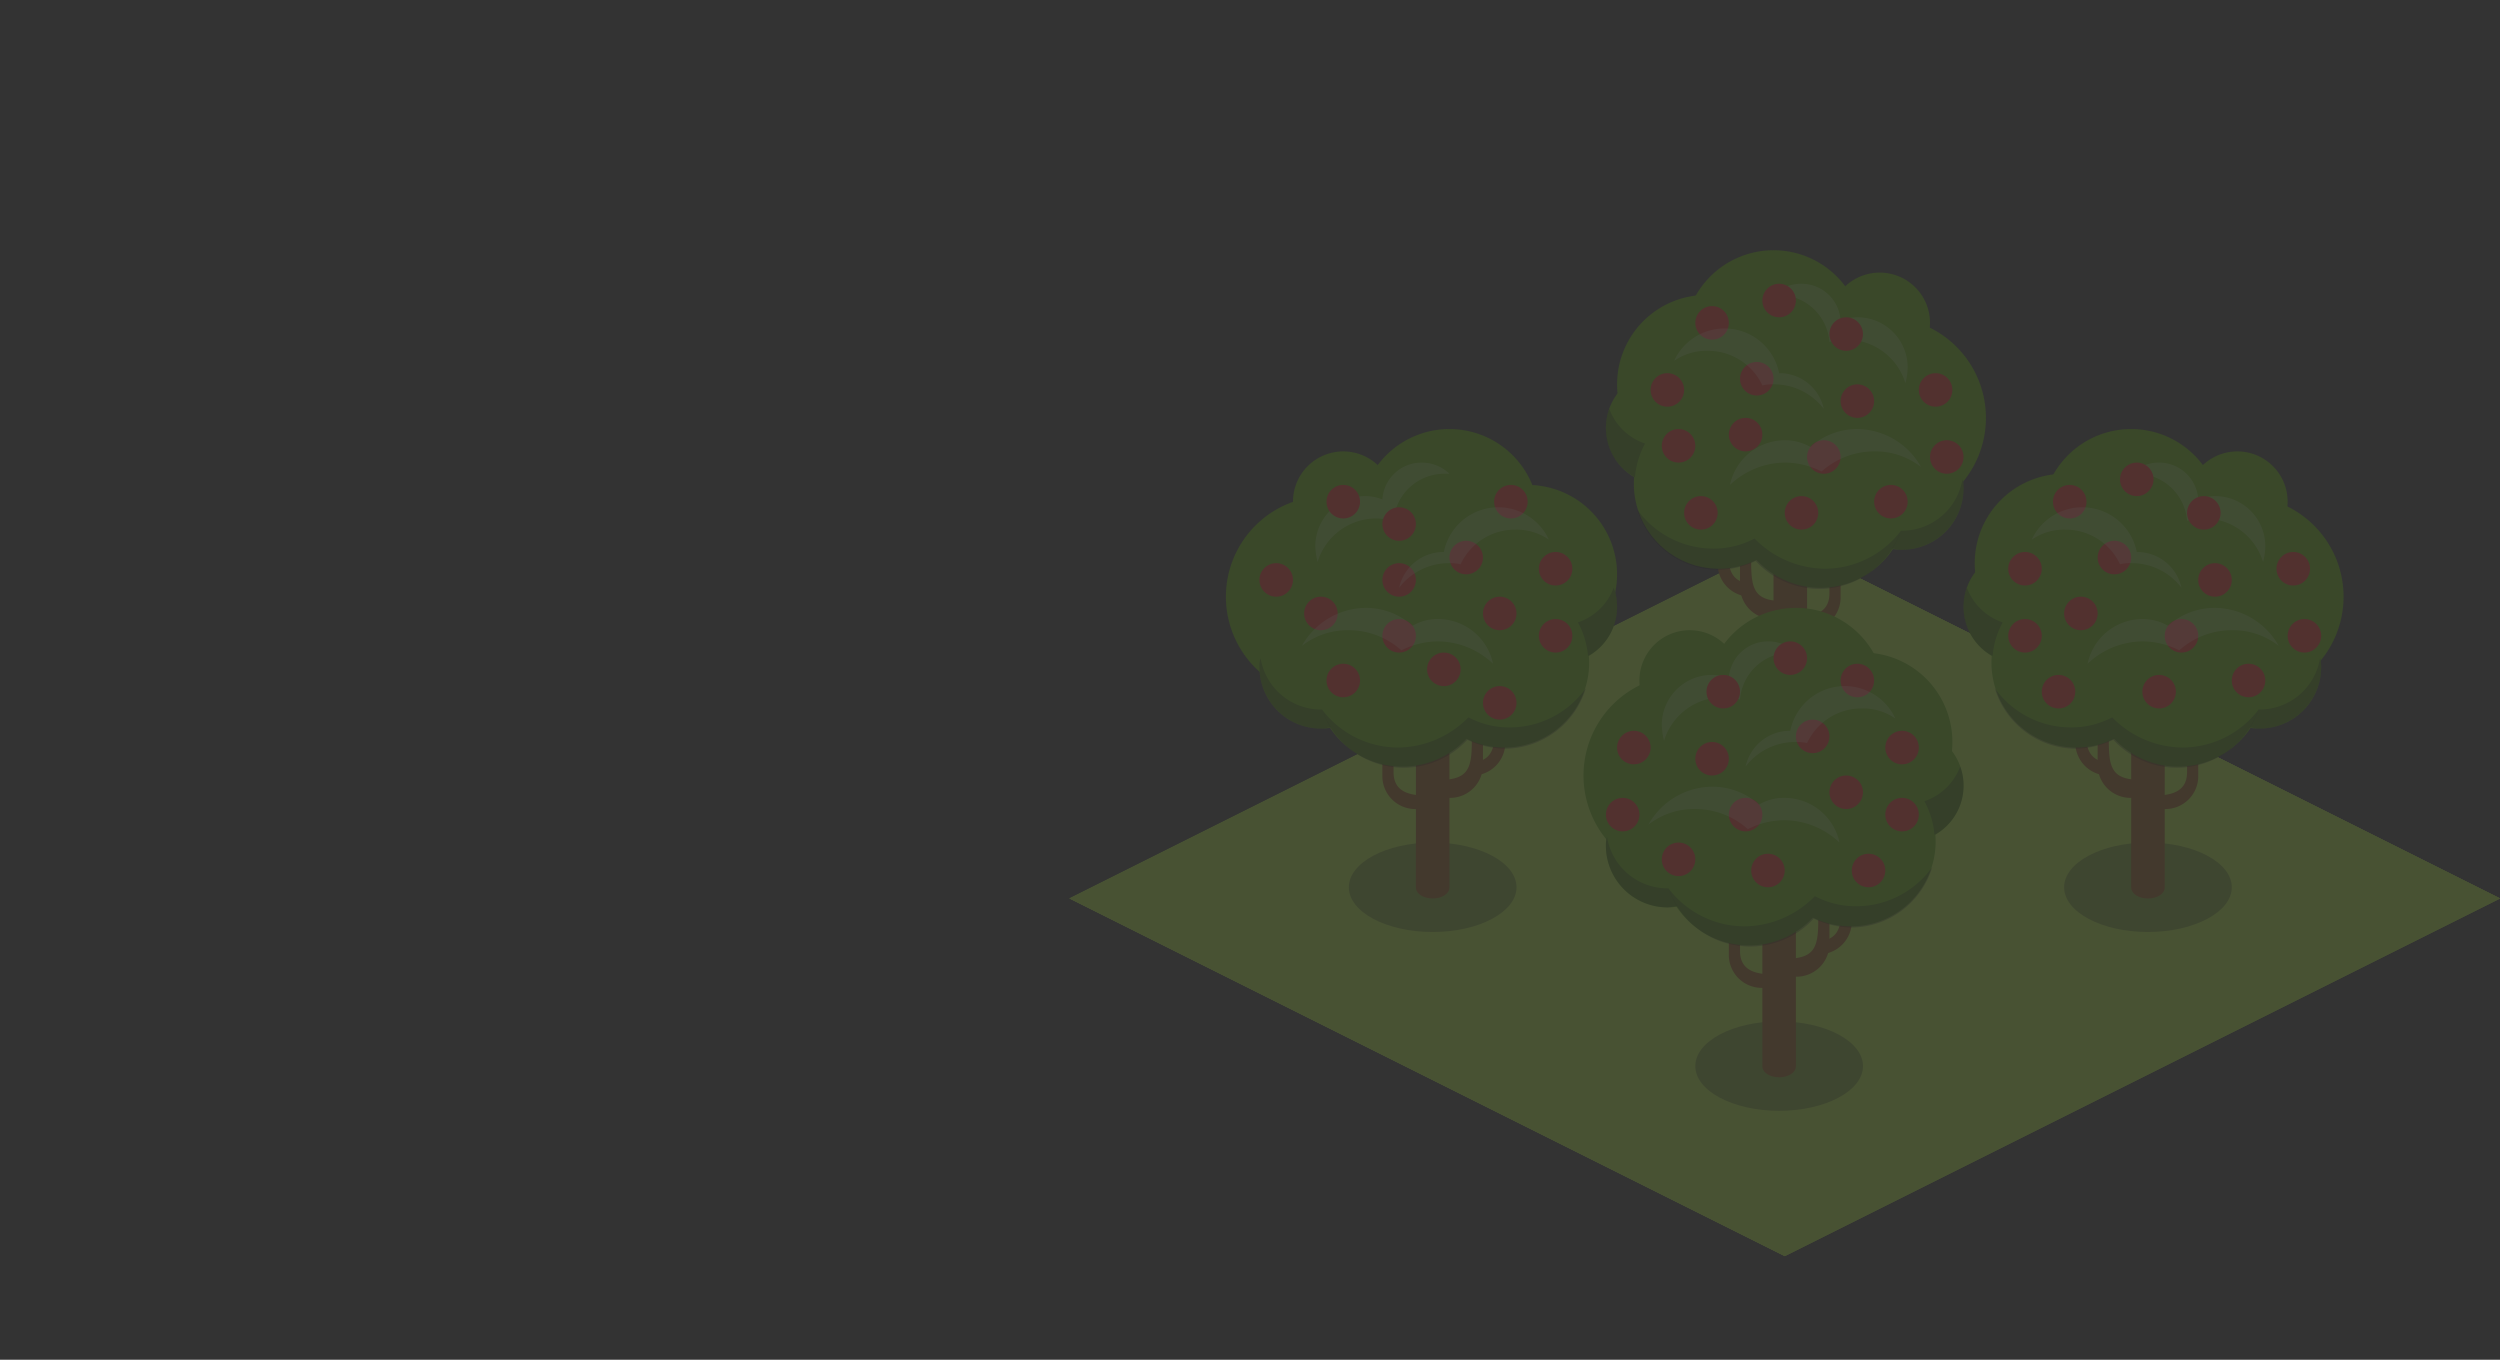 <svg id="img09" xmlns="http://www.w3.org/2000/svg" xmlns:xlink="http://www.w3.org/1999/xlink" width="410.003" height="223" viewBox="0 0 410.003 223">
  <rect x="0" y="0" width="410.003" height="223" fill="#333333" stroke="none"/>
  <defs>
    <clipPath id="clip-path">
      <rect id="Rectangle_14162" data-name="Rectangle 14162" width="234.612" height="164.962" fill="none"/>
    </clipPath>
    <clipPath id="clip-path-2">
      <rect id="Rectangle_14161" data-name="Rectangle 14161" width="234.612" height="164.961" fill="none"/>
    </clipPath>
    <clipPath id="clip-path-3">
      <rect id="Rectangle_14133" data-name="Rectangle 14133" width="27.494" height="14.663" fill="none"/>
    </clipPath>
    <clipPath id="clip-path-4">
      <rect id="Rectangle_14134" data-name="Rectangle 14134" width="21.995" height="16.313" fill="none"/>
    </clipPath>
    <clipPath id="clip-path-5">
      <rect id="Rectangle_14135" data-name="Rectangle 14135" width="11.731" height="11.547" fill="none"/>
    </clipPath>
    <clipPath id="clip-path-6">
      <rect id="Rectangle_14136" data-name="Rectangle 14136" width="43.257" height="13.013" fill="none"/>
    </clipPath>
    <clipPath id="clip-path-7">
      <rect id="Rectangle_14137" data-name="Rectangle 14137" width="6.415" height="11.181" fill="none"/>
    </clipPath>
    <clipPath id="clip-path-8">
      <rect id="Rectangle_14138" data-name="Rectangle 14138" width="24.561" height="13.197" fill="none"/>
    </clipPath>
    <clipPath id="clip-path-9">
      <rect id="Rectangle_14139" data-name="Rectangle 14139" width="31.343" height="9.164" fill="none"/>
    </clipPath>
    <clipPath id="clip-path-20">
      <rect id="Rectangle_14150" data-name="Rectangle 14150" width="43.257" height="13.014" fill="none"/>
    </clipPath>
  </defs>
  <path id="Path_257487" data-name="Path 257487" d="M10,0H410V223H10A10,10,0,0,1,0,213V10A10,10,0,0,1,10,0Z" fill="none"/>
  <g id="Group_16581" data-name="Group 16581" transform="translate(175.391 41.038)" opacity="0.2">
    <g id="Group_16580" data-name="Group 16580" clip-path="url(#clip-path)">
      <path id="Path_44036" data-name="Path 44036" d="M0,202.466l117.306,58.653,117.306-58.653L117.306,143.814Z" transform="translate(0 -96.158)" fill="#9c3"/>
      <path id="Path_44037" data-name="Path 44037" d="M0,202.466l117.306,58.653,117.306-58.653L117.306,143.814Z" transform="translate(0 -96.158)" fill="#9c3"/>
      <path id="Path_44038" data-name="Path 44038" d="M0,202.466l117.306,58.653,117.306-58.653L117.306,143.814Z" transform="translate(0 -96.158)" fill="#9c3"/>
      <path id="Path_44039" data-name="Path 44039" d="M0,202.466l117.306,58.653,117.306-58.653L117.306,143.814Z" transform="translate(0 -96.158)" fill="#9c3"/>
      <g id="Group_16579" data-name="Group 16579" transform="translate(0 0)">
        <g id="Group_16578" data-name="Group 16578" clip-path="url(#clip-path-2)">
          <g id="Group_16496" data-name="Group 16496" transform="translate(163.129 97.144)" opacity="0.3" style="isolation: isolate">
            <g id="Group_16495" data-name="Group 16495">
              <g id="Group_16494" data-name="Group 16494" clip-path="url(#clip-path-3)">
                <path id="Path_44040" data-name="Path 44040" d="M506.029,293.157c7.592,0,13.747,3.283,13.747,7.332s-6.155,7.332-13.747,7.332-13.747-3.283-13.747-7.332,6.155-7.332,13.747-7.332" transform="translate(-492.282 -293.157)"/>
              </g>
            </g>
          </g>
          <path id="Path_44041" data-name="Path 44041" d="M530.967,193.594v40.324c0,1.1-1.283,1.833-2.75,1.833s-2.749-.733-2.749-1.833V193.594Z" transform="translate(-351.342 -129.443)" fill="#825012"/>
          <path id="Path_44042" data-name="Path 44042" d="M568.737,175.894a10.081,10.081,0,1,1-10.081,10.081,10.081,10.081,0,0,1,10.081-10.081" transform="translate(-373.533 -117.608)" fill="#539b00"/>
          <path id="Path_44043" data-name="Path 44043" d="M547.5,121.688a16.5,16.5,0,1,1-16.5,16.5,16.5,16.5,0,0,1,16.5-16.5" transform="translate(-355.041 -81.364)" fill="#539b00"/>
          <path id="Path_44044" data-name="Path 44044" d="M516.207,220.021c-4.765,0-5.5-1.65-5.5-6.232V199.126h-1.833v18.329a5.4,5.4,0,0,0,5.5,5.5h1.833Z" transform="translate(-340.248 -133.141)" fill="#825012"/>
          <path id="Path_44045" data-name="Path 44045" d="M536.531,226.284c3.116,0,5.5-.733,5.5-3.849V204.656h1.833v18.329a5.4,5.4,0,0,1-5.5,5.5h-1.833Z" transform="translate(-358.739 -136.839)" fill="#825012"/>
          <path id="Path_44046" data-name="Path 44046" d="M503.311,209.691c-3.116,0-3.666-2.383-3.666-3.849V188.063h-1.833v18.329a5.4,5.4,0,0,0,5.5,5.5Z" transform="translate(-332.851 -125.744)" fill="#825012"/>
          <path id="Path_44047" data-name="Path 44047" d="M470.258,162.066A13.93,13.93,0,1,1,456.328,176a13.93,13.93,0,0,1,13.93-13.93" transform="translate(-305.113 -108.362)" fill="#539b00"/>
          <path id="Path_44048" data-name="Path 44048" d="M451.848,148.238a9.348,9.348,0,1,1-9.348,9.348,9.348,9.348,0,0,1,9.348-9.348" transform="translate(-295.868 -99.116)" fill="#539b00"/>
          <path id="Path_44049" data-name="Path 44049" d="M462.694,110.625a14.663,14.663,0,1,1-14.663,14.663,14.663,14.663,0,0,1,14.663-14.663" transform="translate(-299.566 -73.967)" fill="#539b00"/>
          <path id="Path_44050" data-name="Path 44050" d="M495.882,88.5a14.663,14.663,0,1,1-14.663,14.663A14.663,14.663,0,0,1,495.882,88.5" transform="translate(-321.756 -59.174)" fill="#539b00"/>
          <path id="Path_44051" data-name="Path 44051" d="M561.373,99.563a8.248,8.248,0,1,1-8.248,8.248,8.248,8.248,0,0,1,8.248-8.248" transform="translate(-369.834 -66.571)" fill="#539b00"/>
          <g id="Group_16499" data-name="Group 16499" transform="translate(174.126 34.825)" opacity="0.2" style="isolation: isolate">
            <g id="Group_16498" data-name="Group 16498">
              <g id="Group_16497" data-name="Group 16497" clip-path="url(#clip-path-4)">
                <path id="Path_44052" data-name="Path 44052" d="M526.385,106.927a8.368,8.368,0,0,1,8.248,7.7,14.123,14.123,0,0,1,2.749-.367,10.064,10.064,0,0,1,9.714,7.149,10.825,10.825,0,0,0,.367-2.566,8.213,8.213,0,0,0-8.248-8.248,7.357,7.357,0,0,0-2.749.55,6.43,6.43,0,0,0-6.415-6.049,6.511,6.511,0,0,0-4.583,1.832Z" transform="translate(-525.468 -105.095)" fill="#fff"/>
              </g>
            </g>
          </g>
          <path id="Path_44053" data-name="Path 44053" d="M519.853,169.257a14.3,14.3,0,1,1-14.3,14.3,14.3,14.3,0,0,1,14.3-14.3" transform="translate(-338.029 -113.17)" fill="#539b00"/>
          <g id="Group_16502" data-name="Group 16502" transform="translate(193.555 66.901)" opacity="0.3" style="isolation: isolate">
            <g id="Group_16501" data-name="Group 16501">
              <g id="Group_16500" data-name="Group 16500" clip-path="url(#clip-path-5)">
                <path id="Path_44054" data-name="Path 44054" d="M595.647,201.891a10.051,10.051,0,0,1-9.9,8.431h-.183a14.623,14.623,0,0,1-1.466,2.933c.55,0,1.1.183,1.65.183a10.17,10.17,0,0,0,10.081-10.081A4.556,4.556,0,0,0,595.647,201.891Z" transform="translate(-584.1 -201.891)"/>
              </g>
            </g>
          </g>
          <g id="Group_16505" data-name="Group 16505" transform="translate(151.764 71.85)" opacity="0.3" style="isolation: isolate">
            <g id="Group_16504" data-name="Group 16504">
              <g id="Group_16503" data-name="Group 16503" clip-path="url(#clip-path-6)">
                <path id="Path_44055" data-name="Path 44055" d="M488.78,226.54a16.347,16.347,0,0,1-11.547-4.949,14.273,14.273,0,0,1-6.782,1.65,15.356,15.356,0,0,1-12.464-6.415,13.972,13.972,0,0,0,13.2,9.9,14.8,14.8,0,0,0,6.232-1.466,14.174,14.174,0,0,0,23.828-4.949A15.7,15.7,0,0,1,488.78,226.54Z" transform="translate(-457.987 -216.825)"/>
              </g>
            </g>
          </g>
          <g id="Group_16508" data-name="Group 16508" transform="translate(146.632 55.354)" opacity="0.3" style="isolation: isolate">
            <g id="Group_16507" data-name="Group 16507">
              <g id="Group_16506" data-name="Group 16506" clip-path="url(#clip-path-7)">
                <path id="Path_44056" data-name="Path 44056" d="M448.915,172.726a9.482,9.482,0,0,1-5.865-5.682,8.564,8.564,0,0,0-.55,3.116,9.108,9.108,0,0,0,4.765,8.065A13.747,13.747,0,0,1,448.915,172.726Z" transform="translate(-442.5 -167.044)"/>
              </g>
            </g>
          </g>
          <path id="Path_44057" data-name="Path 44057" d="M522.686,105.094a2.749,2.749,0,1,1-2.749,2.749,2.75,2.75,0,0,1,2.749-2.749" transform="translate(-347.644 -70.269)" fill="#cc291f"/>
          <path id="Path_44058" data-name="Path 44058" d="M489.5,116.157a2.749,2.749,0,1,1-2.749,2.749,2.75,2.75,0,0,1,2.749-2.749" transform="translate(-325.454 -77.666)" fill="#cc291f"/>
          <path id="Path_44059" data-name="Path 44059" d="M511.624,143.813a2.749,2.749,0,1,1-2.749,2.749,2.75,2.75,0,0,1,2.749-2.749" transform="translate(-340.248 -96.158)" fill="#cc291f"/>
          <path id="Path_44060" data-name="Path 44060" d="M467.374,182.532a2.749,2.749,0,1,1-2.749,2.749,2.75,2.75,0,0,1,2.749-2.749" transform="translate(-310.661 -122.046)" fill="#cc291f"/>
          <path id="Path_44061" data-name="Path 44061" d="M467.374,149.344a2.749,2.749,0,1,1-2.749,2.749,2.75,2.75,0,0,1,2.749-2.749" transform="translate(-310.661 -99.856)" fill="#cc291f"/>
          <path id="Path_44062" data-name="Path 44062" d="M495.03,171.469a2.749,2.749,0,1,1-2.749,2.749,2.75,2.75,0,0,1,2.749-2.749" transform="translate(-329.152 -114.649)" fill="#cc291f"/>
          <path id="Path_44063" data-name="Path 44063" d="M533.749,210.188A2.749,2.749,0,1,1,531,212.937a2.75,2.75,0,0,1,2.749-2.749" transform="translate(-355.041 -140.538)" fill="#cc291f"/>
          <path id="Path_44064" data-name="Path 44064" d="M561.405,154.875a2.75,2.75,0,1,1-2.749,2.75,2.75,2.75,0,0,1,2.749-2.75" transform="translate(-373.533 -103.554)" fill="#cc291f"/>
          <path id="Path_44065" data-name="Path 44065" d="M544.811,182.532a2.749,2.749,0,1,1-2.749,2.749,2.75,2.75,0,0,1,2.749-2.749" transform="translate(-362.437 -122.046)" fill="#cc291f"/>
          <path id="Path_44066" data-name="Path 44066" d="M555.874,121.688a2.749,2.749,0,1,1-2.749,2.749,2.75,2.75,0,0,1,2.749-2.749" transform="translate(-369.834 -81.364)" fill="#cc291f"/>
          <path id="Path_44067" data-name="Path 44067" d="M600.124,149.344a2.749,2.749,0,1,1-2.749,2.749,2.75,2.75,0,0,1,2.749-2.749" transform="translate(-399.421 -99.856)" fill="#cc291f"/>
          <path id="Path_44068" data-name="Path 44068" d="M578,204.657a2.749,2.749,0,1,1-2.749,2.749A2.75,2.75,0,0,1,578,204.657" transform="translate(-384.628 -136.84)" fill="#cc291f"/>
          <path id="Path_44069" data-name="Path 44069" d="M605.655,182.532a2.749,2.749,0,1,1-2.749,2.749,2.75,2.75,0,0,1,2.749-2.749" transform="translate(-403.119 -122.046)" fill="#cc291f"/>
          <path id="Path_44070" data-name="Path 44070" d="M483.968,210.188a2.749,2.749,0,1,1-2.749,2.749,2.75,2.75,0,0,1,2.749-2.749" transform="translate(-321.756 -140.538)" fill="#cc291f"/>
          <g id="Group_16511" data-name="Group 16511" transform="translate(157.813 42.157)" opacity="0.2" style="isolation: isolate">
            <g id="Group_16510" data-name="Group 16510">
              <g id="Group_16509" data-name="Group 16509" clip-path="url(#clip-path-8)">
                <path id="Path_44071" data-name="Path 44071" d="M481.739,130.885a9.824,9.824,0,0,1,8.981,5.682,6.873,6.873,0,0,1,2.016-.183,10.242,10.242,0,0,1,8.065,4.032,7.442,7.442,0,0,0-7.148-5.865h-.183a9.118,9.118,0,0,0-17.229-2.016,9.289,9.289,0,0,1,5.5-1.65" transform="translate(-476.24 -127.219)" fill="#fff"/>
              </g>
            </g>
          </g>
          <g id="Group_16514" data-name="Group 16514" transform="translate(166.978 58.653)" opacity="0.2" style="isolation: isolate">
            <g id="Group_16513" data-name="Group 16513">
              <g id="Group_16512" data-name="Group 16512" clip-path="url(#clip-path-9)">
                <path id="Path_44072" data-name="Path 44072" d="M512.878,182.5a13.393,13.393,0,0,1,6.049,1.466,12.883,12.883,0,0,1,8.615-3.3,12.17,12.17,0,0,1,7.7,2.566A12.109,12.109,0,0,0,524.792,177a11.473,11.473,0,0,0-7.7,2.933,8.516,8.516,0,0,0-4.216-1.1,9.22,9.22,0,0,0-8.981,7.332,13.249,13.249,0,0,1,8.981-3.666" transform="translate(-503.897 -177)" fill="#fff"/>
              </g>
            </g>
          </g>
          <g id="Group_16517" data-name="Group 16517" transform="translate(104.476 67.817)" opacity="0.3" style="isolation: isolate">
            <g id="Group_16516" data-name="Group 16516">
              <g id="Group_16515" data-name="Group 16515" clip-path="url(#clip-path-3)">
                <path id="Path_44073" data-name="Path 44073" d="M329.029,204.657c7.592,0,13.747,3.283,13.747,7.332s-6.155,7.332-13.747,7.332-13.747-3.283-13.747-7.332,6.155-7.332,13.747-7.332" transform="translate(-315.282 -204.657)"/>
              </g>
            </g>
          </g>
          <path id="Path_44074" data-name="Path 44074" d="M353.967,105.094v40.324c0,1.1-1.283,1.833-2.75,1.833s-2.749-.733-2.749-1.833V105.094Z" transform="translate(-232.995 -70.269)" fill="#825012"/>
          <path id="Path_44075" data-name="Path 44075" d="M391.737,87.394a10.081,10.081,0,1,1-10.081,10.081,10.081,10.081,0,0,1,10.081-10.081" transform="translate(-255.186 -58.434)" fill="#539b00"/>
          <path id="Path_44076" data-name="Path 44076" d="M370.5,33.188a16.5,16.5,0,1,1-16.5,16.5,16.5,16.5,0,0,1,16.5-16.5" transform="translate(-236.694 -22.191)" fill="#539b00"/>
          <path id="Path_44077" data-name="Path 44077" d="M339.207,131.521c-4.765,0-5.5-1.65-5.5-6.232V110.626h-1.833v18.329a5.4,5.4,0,0,0,5.5,5.5h1.833Z" transform="translate(-221.901 -73.968)" fill="#825012"/>
          <path id="Path_44078" data-name="Path 44078" d="M359.531,137.784c3.116,0,5.5-.733,5.5-3.849V116.156h1.833v18.329a5.4,5.4,0,0,1-5.5,5.5h-1.833Z" transform="translate(-240.392 -77.665)" fill="#825012"/>
          <path id="Path_44079" data-name="Path 44079" d="M326.311,121.191c-3.116,0-3.666-2.383-3.666-3.849V99.563h-1.833v18.329a5.4,5.4,0,0,0,5.5,5.5Z" transform="translate(-214.504 -66.571)" fill="#825012"/>
          <path id="Path_44080" data-name="Path 44080" d="M293.258,73.566a13.93,13.93,0,1,1-13.93,13.93,13.93,13.93,0,0,1,13.93-13.93" transform="translate(-186.766 -49.189)" fill="#539b00"/>
          <path id="Path_44081" data-name="Path 44081" d="M274.848,59.738a9.348,9.348,0,1,1-9.348,9.348,9.348,9.348,0,0,1,9.348-9.348" transform="translate(-177.521 -39.943)" fill="#539b00"/>
          <path id="Path_44082" data-name="Path 44082" d="M285.694,22.125a14.663,14.663,0,1,1-14.663,14.663,14.663,14.663,0,0,1,14.663-14.663" transform="translate(-181.219 -14.794)" fill="#539b00"/>
          <path id="Path_44083" data-name="Path 44083" d="M318.882,0a14.663,14.663,0,1,1-14.663,14.663A14.663,14.663,0,0,1,318.882,0" transform="translate(-203.409 0)" fill="#539b00"/>
          <path id="Path_44084" data-name="Path 44084" d="M384.373,11.063a8.248,8.248,0,1,1-8.248,8.248,8.248,8.248,0,0,1,8.248-8.248" transform="translate(-251.487 -7.397)" fill="#539b00"/>
          <g id="Group_16520" data-name="Group 16520" transform="translate(115.473 5.498)" opacity="0.2" style="isolation: isolate">
            <g id="Group_16519" data-name="Group 16519">
              <g id="Group_16518" data-name="Group 16518" clip-path="url(#clip-path-4)">
                <path id="Path_44085" data-name="Path 44085" d="M349.385,18.427a8.368,8.368,0,0,1,8.248,7.7,14.124,14.124,0,0,1,2.749-.367,10.064,10.064,0,0,1,9.714,7.149,10.825,10.825,0,0,0,.366-2.566,8.213,8.213,0,0,0-8.248-8.248,7.356,7.356,0,0,0-2.749.55,6.43,6.43,0,0,0-6.415-6.049,6.511,6.511,0,0,0-4.583,1.832Z" transform="translate(-348.468 -16.595)" fill="#fff"/>
              </g>
            </g>
          </g>
          <path id="Path_44086" data-name="Path 44086" d="M342.853,80.757a14.3,14.3,0,1,1-14.3,14.3,14.3,14.3,0,0,1,14.3-14.3" transform="translate(-219.681 -53.997)" fill="#539b00"/>
          <g id="Group_16523" data-name="Group 16523" transform="translate(134.902 37.574)" opacity="0.3" style="isolation: isolate">
            <g id="Group_16522" data-name="Group 16522">
              <g id="Group_16521" data-name="Group 16521" clip-path="url(#clip-path-5)">
                <path id="Path_44087" data-name="Path 44087" d="M418.647,113.391a10.051,10.051,0,0,1-9.9,8.431h-.183a14.618,14.618,0,0,1-1.466,2.933c.55,0,1.1.183,1.65.183a10.17,10.17,0,0,0,10.081-10.081,4.556,4.556,0,0,0-.183-1.466" transform="translate(-407.1 -113.391)"/>
              </g>
            </g>
          </g>
          <g id="Group_16526" data-name="Group 16526" transform="translate(93.111 42.523)" opacity="0.3" style="isolation: isolate">
            <g id="Group_16525" data-name="Group 16525">
              <g id="Group_16524" data-name="Group 16524" clip-path="url(#clip-path-6)">
                <path id="Path_44088" data-name="Path 44088" d="M311.78,138.04a16.348,16.348,0,0,1-11.548-4.949,14.273,14.273,0,0,1-6.782,1.65,15.355,15.355,0,0,1-12.464-6.415,13.972,13.972,0,0,0,13.2,9.9,14.8,14.8,0,0,0,6.231-1.466,14.174,14.174,0,0,0,23.828-4.949A15.7,15.7,0,0,1,311.78,138.04Z" transform="translate(-280.987 -128.325)"/>
              </g>
            </g>
          </g>
          <g id="Group_16529" data-name="Group 16529" transform="translate(87.979 26.027)" opacity="0.3" style="isolation: isolate">
            <g id="Group_16528" data-name="Group 16528">
              <g id="Group_16527" data-name="Group 16527" clip-path="url(#clip-path-7)">
                <path id="Path_44089" data-name="Path 44089" d="M271.915,84.226a9.482,9.482,0,0,1-5.865-5.682,8.563,8.563,0,0,0-.55,3.116,9.108,9.108,0,0,0,4.765,8.065,13.747,13.747,0,0,1,1.65-5.5" transform="translate(-265.5 -78.544)"/>
              </g>
            </g>
          </g>
          <path id="Path_44090" data-name="Path 44090" d="M345.686,16.594a2.749,2.749,0,1,1-2.749,2.749,2.75,2.75,0,0,1,2.749-2.749" transform="translate(-229.297 -11.096)" fill="#cc291f"/>
          <path id="Path_44091" data-name="Path 44091" d="M312.5,27.657a2.749,2.749,0,1,1-2.749,2.749,2.75,2.75,0,0,1,2.749-2.749" transform="translate(-207.107 -18.493)" fill="#cc291f"/>
          <path id="Path_44092" data-name="Path 44092" d="M334.624,55.313a2.749,2.749,0,1,1-2.749,2.749,2.75,2.75,0,0,1,2.749-2.749" transform="translate(-221.901 -36.984)" fill="#cc291f"/>
          <path id="Path_44093" data-name="Path 44093" d="M295.905,88.5a2.75,2.75,0,1,1-2.749,2.75,2.75,2.75,0,0,1,2.749-2.75" transform="translate(-196.012 -59.174)" fill="#cc291f"/>
          <path id="Path_44094" data-name="Path 44094" d="M290.374,60.844a2.749,2.749,0,1,1-2.749,2.749,2.75,2.75,0,0,1,2.749-2.749" transform="translate(-192.314 -40.682)" fill="#cc291f"/>
          <path id="Path_44095" data-name="Path 44095" d="M329.093,82.969a2.749,2.749,0,1,1-2.749,2.749,2.75,2.75,0,0,1,2.749-2.749" transform="translate(-218.202 -55.476)" fill="#cc291f"/>
          <path id="Path_44096" data-name="Path 44096" d="M356.749,121.688A2.749,2.749,0,1,1,354,124.437a2.75,2.75,0,0,1,2.749-2.749" transform="translate(-236.694 -81.364)" fill="#cc291f"/>
          <path id="Path_44097" data-name="Path 44097" d="M384.405,66.375a2.75,2.75,0,1,1-2.749,2.75,2.75,2.75,0,0,1,2.749-2.75" transform="translate(-255.186 -44.38)" fill="#cc291f"/>
          <path id="Path_44098" data-name="Path 44098" d="M367.811,94.032a2.749,2.749,0,1,1-2.749,2.749,2.75,2.75,0,0,1,2.749-2.749" transform="translate(-244.09 -62.873)" fill="#cc291f"/>
          <path id="Path_44099" data-name="Path 44099" d="M378.874,33.188a2.749,2.749,0,1,1-2.749,2.749,2.75,2.75,0,0,1,2.749-2.749" transform="translate(-251.487 -22.191)" fill="#cc291f"/>
          <path id="Path_44100" data-name="Path 44100" d="M423.124,60.844a2.749,2.749,0,1,1-2.749,2.749,2.75,2.75,0,0,1,2.749-2.749" transform="translate(-281.074 -40.682)" fill="#cc291f"/>
          <path id="Path_44101" data-name="Path 44101" d="M401,116.157a2.749,2.749,0,1,1-2.749,2.749A2.75,2.75,0,0,1,401,116.157" transform="translate(-266.281 -77.666)" fill="#cc291f"/>
          <path id="Path_44102" data-name="Path 44102" d="M428.655,94.032a2.749,2.749,0,1,1-2.749,2.749,2.75,2.75,0,0,1,2.749-2.749" transform="translate(-284.772 -62.873)" fill="#cc291f"/>
          <path id="Path_44103" data-name="Path 44103" d="M306.968,121.688a2.749,2.749,0,1,1-2.749,2.749,2.75,2.75,0,0,1,2.749-2.749" transform="translate(-203.409 -81.364)" fill="#cc291f"/>
          <g id="Group_16532" data-name="Group 16532" transform="translate(99.16 12.83)" opacity="0.2" style="isolation: isolate">
            <g id="Group_16531" data-name="Group 16531">
              <g id="Group_16530" data-name="Group 16530" clip-path="url(#clip-path-8)">
                <path id="Path_44104" data-name="Path 44104" d="M304.739,42.385a9.824,9.824,0,0,1,8.981,5.682,6.875,6.875,0,0,1,2.016-.183,10.242,10.242,0,0,1,8.065,4.032,7.441,7.441,0,0,0-7.148-5.865h-.183a9.118,9.118,0,0,0-17.229-2.016,9.289,9.289,0,0,1,5.5-1.65" transform="translate(-299.24 -38.719)" fill="#fff"/>
              </g>
            </g>
          </g>
          <g id="Group_16535" data-name="Group 16535" transform="translate(108.325 29.326)" opacity="0.2" style="isolation: isolate">
            <g id="Group_16534" data-name="Group 16534">
              <g id="Group_16533" data-name="Group 16533" clip-path="url(#clip-path-9)">
                <path id="Path_44105" data-name="Path 44105" d="M335.878,94a13.394,13.394,0,0,1,6.049,1.466,12.883,12.883,0,0,1,8.615-3.3,12.17,12.17,0,0,1,7.7,2.566A12.109,12.109,0,0,0,347.792,88.5a11.472,11.472,0,0,0-7.7,2.933,8.517,8.517,0,0,0-4.216-1.1,9.22,9.22,0,0,0-8.981,7.332A13.249,13.249,0,0,1,335.878,94" transform="translate(-326.897 -88.5)" fill="#fff"/>
              </g>
            </g>
          </g>
          <g id="Group_16538" data-name="Group 16538" transform="translate(102.643 126.47)" opacity="0.3" style="isolation: isolate">
            <g id="Group_16537" data-name="Group 16537">
              <g id="Group_16536" data-name="Group 16536" clip-path="url(#clip-path-3)">
                <path id="Path_44106" data-name="Path 44106" d="M323.5,381.657c7.592,0,13.747,3.283,13.747,7.332s-6.155,7.332-13.747,7.332-13.747-3.283-13.747-7.332,6.155-7.332,13.747-7.332" transform="translate(-309.75 -381.657)"/>
              </g>
            </g>
          </g>
          <path id="Path_44107" data-name="Path 44107" d="M342.938,282.094v40.324c0,1.1,1.283,1.833,2.749,1.833s2.749-.733,2.749-1.833V282.094Z" transform="translate(-229.298 -188.616)" fill="#825012"/>
          <path id="Path_44108" data-name="Path 44108" d="M275.581,264.394A10.081,10.081,0,1,1,265.5,274.475a10.081,10.081,0,0,1,10.081-10.081" transform="translate(-177.521 -176.781)" fill="#539b00"/>
          <path id="Path_44109" data-name="Path 44109" d="M270.934,210.188a16.5,16.5,0,1,1-16.5,16.5,16.5,16.5,0,0,1,16.5-16.5" transform="translate(-170.124 -140.538)" fill="#539b00"/>
          <path id="Path_44110" data-name="Path 44110" d="M354,308.521c4.765,0,5.5-1.65,5.5-6.232V287.626h1.833v18.329a5.4,5.4,0,0,1-5.5,5.5H354Z" transform="translate(-236.694 -192.315)" fill="#825012"/>
          <path id="Path_44111" data-name="Path 44111" d="M333.676,314.784c-3.116,0-5.5-.733-5.5-3.849V293.156h-1.833v18.329a5.4,5.4,0,0,0,5.5,5.5h1.833Z" transform="translate(-218.202 -196.012)" fill="#825012"/>
          <path id="Path_44112" data-name="Path 44112" d="M370.594,298.191c3.116,0,3.666-2.383,3.666-3.849V276.563h1.833v18.329a5.4,5.4,0,0,1-5.5,5.5Z" transform="translate(-247.789 -184.918)" fill="#825012"/>
          <path id="Path_44113" data-name="Path 44113" d="M358.527,250.566A13.93,13.93,0,1,1,344.6,264.5a13.93,13.93,0,0,1,13.93-13.93" transform="translate(-230.407 -167.536)" fill="#539b00"/>
          <path id="Path_44114" data-name="Path 44114" d="M395.43,236.738a9.348,9.348,0,1,1-9.348,9.348,9.348,9.348,0,0,1,9.348-9.348" transform="translate(-258.145 -158.29)" fill="#539b00"/>
          <path id="Path_44115" data-name="Path 44115" d="M363.132,199.125a14.663,14.663,0,1,1-14.663,14.663,14.663,14.663,0,0,1,14.663-14.663" transform="translate(-232.996 -133.141)" fill="#539b00"/>
          <path id="Path_44116" data-name="Path 44116" d="M329.944,177a14.663,14.663,0,1,1-14.663,14.663A14.663,14.663,0,0,1,329.944,177" transform="translate(-210.805 -118.347)" fill="#539b00"/>
          <path id="Path_44117" data-name="Path 44117" d="M290.341,188.063a8.248,8.248,0,1,1-8.248,8.248,8.248,8.248,0,0,1,8.248-8.248" transform="translate(-188.615 -125.744)" fill="#539b00"/>
          <g id="Group_16541" data-name="Group 16541" transform="translate(97.144 64.151)" opacity="0.2" style="isolation: isolate">
            <g id="Group_16540" data-name="Group 16540">
              <g id="Group_16539" data-name="Group 16539" clip-path="url(#clip-path-4)">
                <path id="Path_44118" data-name="Path 44118" d="M314.235,195.427a8.368,8.368,0,0,0-8.248,7.7,14.123,14.123,0,0,0-2.749-.367,10.064,10.064,0,0,0-9.714,7.148,12.376,12.376,0,0,1-.366-2.566,8.213,8.213,0,0,1,8.248-8.248,7.356,7.356,0,0,1,2.749.55,6.43,6.43,0,0,1,6.415-6.049,6.511,6.511,0,0,1,4.583,1.832Z" transform="translate(-293.157 -193.595)" fill="#fff"/>
              </g>
            </g>
          </g>
          <path id="Path_44119" data-name="Path 44119" d="M307.453,257.757a14.3,14.3,0,1,1-14.3,14.3,14.3,14.3,0,0,1,14.3-14.3" transform="translate(-196.012 -172.344)" fill="#539b00"/>
          <g id="Group_16544" data-name="Group 16544" transform="translate(87.979 96.227)" opacity="0.3" style="isolation: isolate">
            <g id="Group_16543" data-name="Group 16543">
              <g id="Group_16542" data-name="Group 16542" clip-path="url(#clip-path-5)">
                <path id="Path_44120" data-name="Path 44120" d="M265.683,290.391a10.051,10.051,0,0,0,9.9,8.431h.183a14.625,14.625,0,0,0,1.466,2.933c-.55,0-1.1.183-1.65.183A10.17,10.17,0,0,1,265.5,291.857,4.556,4.556,0,0,1,265.683,290.391Z" transform="translate(-265.5 -290.391)"/>
              </g>
            </g>
          </g>
          <g id="Group_16547" data-name="Group 16547" transform="translate(98.244 101.176)" opacity="0.3" style="isolation: isolate">
            <g id="Group_16546" data-name="Group 16546">
              <g id="Group_16545" data-name="Group 16545" clip-path="url(#clip-path-20)">
                <path id="Path_44121" data-name="Path 44121" d="M308.939,315.04a16.347,16.347,0,0,0,11.547-4.949,14.274,14.274,0,0,0,6.782,1.65,15.355,15.355,0,0,0,12.464-6.415,13.972,13.972,0,0,1-13.2,9.9,14.8,14.8,0,0,1-6.232-1.466,14.174,14.174,0,0,1-23.828-4.949A15.7,15.7,0,0,0,308.939,315.04Z" transform="translate(-296.475 -305.325)"/>
              </g>
            </g>
          </g>
          <g id="Group_16550" data-name="Group 16550" transform="translate(140.217 84.68)" opacity="0.3" style="isolation: isolate">
            <g id="Group_16549" data-name="Group 16549">
              <g id="Group_16548" data-name="Group 16548" clip-path="url(#clip-path-7)">
                <path id="Path_44122" data-name="Path 44122" d="M423.141,261.226a9.482,9.482,0,0,0,5.865-5.682,8.563,8.563,0,0,1,.55,3.116,9.108,9.108,0,0,1-4.765,8.065A13.747,13.747,0,0,0,423.141,261.226Z" transform="translate(-423.141 -255.544)"/>
              </g>
            </g>
          </g>
          <path id="Path_44123" data-name="Path 44123" d="M351.218,193.594a2.749,2.749,0,1,1-2.749,2.749,2.75,2.75,0,0,1,2.749-2.749" transform="translate(-232.996 -129.443)" fill="#cc291f"/>
          <path id="Path_44124" data-name="Path 44124" d="M384.405,204.657a2.749,2.749,0,1,1-2.749,2.749,2.75,2.75,0,0,1,2.749-2.749" transform="translate(-255.186 -136.84)" fill="#cc291f"/>
          <path id="Path_44125" data-name="Path 44125" d="M362.28,232.313a2.749,2.749,0,1,1-2.749,2.749,2.75,2.75,0,0,1,2.749-2.749" transform="translate(-240.392 -155.331)" fill="#cc291f"/>
          <path id="Path_44126" data-name="Path 44126" d="M406.53,271.032a2.749,2.749,0,1,1-2.749,2.749,2.75,2.75,0,0,1,2.749-2.749" transform="translate(-269.979 -181.22)" fill="#cc291f"/>
          <path id="Path_44127" data-name="Path 44127" d="M406.53,237.844a2.749,2.749,0,1,1-2.749,2.749,2.75,2.75,0,0,1,2.749-2.749" transform="translate(-269.979 -159.029)" fill="#cc291f"/>
          <path id="Path_44128" data-name="Path 44128" d="M378.874,259.969a2.749,2.749,0,1,1-2.749,2.749,2.75,2.75,0,0,1,2.749-2.749" transform="translate(-251.487 -173.823)" fill="#cc291f"/>
          <path id="Path_44129" data-name="Path 44129" d="M340.155,298.688a2.749,2.749,0,1,1-2.749,2.749,2.75,2.75,0,0,1,2.749-2.749" transform="translate(-225.599 -199.711)" fill="#cc291f"/>
          <path id="Path_44130" data-name="Path 44130" d="M312.5,243.375a2.749,2.749,0,1,1-2.749,2.75,2.75,2.75,0,0,1,2.749-2.75" transform="translate(-207.107 -162.727)" fill="#cc291f"/>
          <path id="Path_44131" data-name="Path 44131" d="M329.093,271.032a2.749,2.749,0,1,1-2.749,2.749,2.75,2.75,0,0,1,2.749-2.749" transform="translate(-218.202 -181.22)" fill="#cc291f"/>
          <path id="Path_44132" data-name="Path 44132" d="M318.03,210.188a2.749,2.749,0,1,1-2.749,2.749,2.75,2.75,0,0,1,2.749-2.749" transform="translate(-210.805 -140.538)" fill="#cc291f"/>
          <path id="Path_44133" data-name="Path 44133" d="M273.78,237.844a2.749,2.749,0,1,1-2.749,2.749,2.75,2.75,0,0,1,2.749-2.749" transform="translate(-181.219 -159.029)" fill="#cc291f"/>
          <path id="Path_44134" data-name="Path 44134" d="M295.905,293.157a2.749,2.749,0,1,1-2.749,2.749,2.75,2.75,0,0,1,2.749-2.749" transform="translate(-196.012 -196.013)" fill="#cc291f"/>
          <path id="Path_44135" data-name="Path 44135" d="M268.249,271.032a2.749,2.749,0,1,1-2.749,2.749,2.75,2.75,0,0,1,2.749-2.749" transform="translate(-177.521 -181.22)" fill="#cc291f"/>
          <path id="Path_44136" data-name="Path 44136" d="M389.936,298.688a2.749,2.749,0,1,1-2.749,2.749,2.75,2.75,0,0,1,2.749-2.749" transform="translate(-258.884 -199.711)" fill="#cc291f"/>
          <g id="Group_16553" data-name="Group 16553" transform="translate(110.891 71.483)" opacity="0.2" style="isolation: isolate">
            <g id="Group_16552" data-name="Group 16552">
              <g id="Group_16551" data-name="Group 16551" clip-path="url(#clip-path-8)">
                <path id="Path_44137" data-name="Path 44137" d="M353.7,219.385a9.824,9.824,0,0,0-8.981,5.682,7.522,7.522,0,0,0-2.016-.183,10.243,10.243,0,0,0-8.065,4.032,7.441,7.441,0,0,1,7.148-5.865h.183a9.118,9.118,0,0,1,17.229-2.016,9.289,9.289,0,0,0-5.5-1.65" transform="translate(-334.641 -215.719)" fill="#fff"/>
              </g>
            </g>
          </g>
          <g id="Group_16556" data-name="Group 16556" transform="translate(94.945 87.979)" opacity="0.2" style="isolation: isolate">
            <g id="Group_16555" data-name="Group 16555">
              <g id="Group_16554" data-name="Group 16554" clip-path="url(#clip-path-9)">
                <path id="Path_44138" data-name="Path 44138" d="M308.88,271a13.392,13.392,0,0,0-6.049,1.466,12.883,12.883,0,0,0-8.615-3.3,12.168,12.168,0,0,0-7.7,2.566,12.109,12.109,0,0,1,10.448-6.232,11.472,11.472,0,0,1,7.7,2.933,8.035,8.035,0,0,1,4.216-1.1,9.22,9.22,0,0,1,8.981,7.332A13.249,13.249,0,0,0,308.88,271" transform="translate(-286.519 -265.5)" fill="#fff"/>
              </g>
            </g>
          </g>
          <g id="Group_16559" data-name="Group 16559" transform="translate(45.823 97.144)" opacity="0.3" style="isolation: isolate">
            <g id="Group_16558" data-name="Group 16558">
              <g id="Group_16557" data-name="Group 16557" clip-path="url(#clip-path-3)">
                <path id="Path_44139" data-name="Path 44139" d="M152.029,293.157c7.592,0,13.747,3.283,13.747,7.332s-6.155,7.332-13.747,7.332-13.747-3.283-13.747-7.332,6.155-7.332,13.747-7.332" transform="translate(-138.282 -293.157)"/>
              </g>
            </g>
          </g>
          <path id="Path_44140" data-name="Path 44140" d="M171.469,193.594v40.324c0,1.1,1.283,1.833,2.749,1.833s2.749-.733,2.749-1.833V193.594Z" transform="translate(-114.649 -129.443)" fill="#825012"/>
          <path id="Path_44141" data-name="Path 44141" d="M104.112,175.894a10.081,10.081,0,1,1-10.081,10.081,10.081,10.081,0,0,1,10.081-10.081" transform="translate(-62.872 -117.608)" fill="#539b00"/>
          <path id="Path_44142" data-name="Path 44142" d="M93.934,121.688a16.5,16.5,0,1,1-16.5,16.5,16.5,16.5,0,0,1,16.5-16.5" transform="translate(-51.777 -81.364)" fill="#539b00"/>
          <path id="Path_44143" data-name="Path 44143" d="M182.531,220.021c4.765,0,5.5-1.65,5.5-6.232V199.126h1.833v18.329a5.4,5.4,0,0,1-5.5,5.5h-1.833Z" transform="translate(-122.045 -133.141)" fill="#825012"/>
          <path id="Path_44144" data-name="Path 44144" d="M162.207,226.284c-3.116,0-5.5-.733-5.5-3.849V204.656h-1.833v18.329a5.4,5.4,0,0,0,5.5,5.5h1.833Z" transform="translate(-103.554 -136.839)" fill="#825012"/>
          <path id="Path_44145" data-name="Path 44145" d="M199.125,209.691c3.116,0,3.666-2.383,3.666-3.849V188.063h1.833v18.329a5.4,5.4,0,0,1-5.5,5.5Z" transform="translate(-133.14 -125.744)" fill="#825012"/>
          <path id="Path_44146" data-name="Path 44146" d="M187.058,162.066A13.93,13.93,0,1,1,173.128,176a13.93,13.93,0,0,1,13.93-13.93" transform="translate(-115.758 -108.362)" fill="#539b00"/>
          <path id="Path_44147" data-name="Path 44147" d="M223.961,148.238a9.348,9.348,0,1,1-9.348,9.348,9.348,9.348,0,0,1,9.348-9.348" transform="translate(-143.496 -99.116)" fill="#539b00"/>
          <path id="Path_44148" data-name="Path 44148" d="M197.194,116.157a14.663,14.663,0,1,1-14.663,14.663,14.663,14.663,0,0,1,14.663-14.663" transform="translate(-122.045 -77.666)" fill="#539b00"/>
          <path id="Path_44149" data-name="Path 44149" d="M158.476,88.5a14.663,14.663,0,1,1-14.663,14.663A14.663,14.663,0,0,1,158.476,88.5" transform="translate(-96.157 -59.174)" fill="#539b00"/>
          <path id="Path_44150" data-name="Path 44150" d="M118.873,99.563a8.248,8.248,0,1,1-8.248,8.248,8.248,8.248,0,0,1,8.248-8.248" transform="translate(-73.967 -66.571)" fill="#539b00"/>
          <g id="Group_16562" data-name="Group 16562" transform="translate(40.324 34.825)" opacity="0.2" style="isolation: isolate">
            <g id="Group_16561" data-name="Group 16561">
              <g id="Group_16560" data-name="Group 16560" clip-path="url(#clip-path-4)">
                <path id="Path_44151" data-name="Path 44151" d="M142.766,106.927a8.368,8.368,0,0,0-8.248,7.7,14.123,14.123,0,0,0-2.749-.367,10.064,10.064,0,0,0-9.714,7.149,12.383,12.383,0,0,1-.367-2.566,8.213,8.213,0,0,1,8.248-8.248,7.356,7.356,0,0,1,2.749.55A6.43,6.43,0,0,1,139.1,105.1a6.511,6.511,0,0,1,4.583,1.832Z" transform="translate(-121.688 -105.095)" fill="#fff"/>
              </g>
            </g>
          </g>
          <path id="Path_44152" data-name="Path 44152" d="M135.984,169.257a14.3,14.3,0,1,1-14.3,14.3,14.3,14.3,0,0,1,14.3-14.3" transform="translate(-81.363 -113.17)" fill="#539b00"/>
          <g id="Group_16565" data-name="Group 16565" transform="translate(31.159 66.901)" opacity="0.3" style="isolation: isolate">
            <g id="Group_16564" data-name="Group 16564">
              <g id="Group_16563" data-name="Group 16563" clip-path="url(#clip-path-5)">
                <path id="Path_44153" data-name="Path 44153" d="M94.214,201.891a10.051,10.051,0,0,0,9.9,8.431h.183a14.625,14.625,0,0,0,1.466,2.933c-.55,0-1.1.183-1.65.183a10.17,10.17,0,0,1-10.081-10.081A4.556,4.556,0,0,1,94.214,201.891Z" transform="translate(-94.031 -201.891)"/>
              </g>
            </g>
          </g>
          <g id="Group_16568" data-name="Group 16568" transform="translate(41.424 71.85)" opacity="0.3" style="isolation: isolate">
            <g id="Group_16567" data-name="Group 16567">
              <g id="Group_16566" data-name="Group 16566" clip-path="url(#clip-path-6)">
                <path id="Path_44154" data-name="Path 44154" d="M137.47,226.54a16.347,16.347,0,0,0,11.547-4.949,14.274,14.274,0,0,0,6.782,1.65,15.355,15.355,0,0,0,12.464-6.415,13.972,13.972,0,0,1-13.2,9.9,14.8,14.8,0,0,1-6.232-1.466,14.174,14.174,0,0,1-23.828-4.949A15.7,15.7,0,0,0,137.47,226.54Z" transform="translate(-125.006 -216.825)"/>
              </g>
            </g>
          </g>
          <g id="Group_16571" data-name="Group 16571" transform="translate(83.397 55.354)" opacity="0.3" style="isolation: isolate">
            <g id="Group_16570" data-name="Group 16570">
              <g id="Group_16569" data-name="Group 16569" clip-path="url(#clip-path-7)">
                <path id="Path_44155" data-name="Path 44155" d="M251.672,172.726a9.482,9.482,0,0,0,5.865-5.682,8.563,8.563,0,0,1,.55,3.116,9.108,9.108,0,0,1-4.765,8.065A13.747,13.747,0,0,0,251.672,172.726Z" transform="translate(-251.672 -167.044)"/>
              </g>
            </g>
          </g>
          <path id="Path_44156" data-name="Path 44156" d="M129.968,116.157a2.749,2.749,0,1,1-2.749,2.749,2.75,2.75,0,0,1,2.749-2.749" transform="translate(-85.062 -77.666)" fill="#cc291f"/>
          <path id="Path_44157" data-name="Path 44157" d="M212.936,116.157a2.749,2.749,0,1,1-2.749,2.749,2.75,2.75,0,0,1,2.749-2.749" transform="translate(-140.537 -77.666)" fill="#cc291f"/>
          <path id="Path_44158" data-name="Path 44158" d="M190.811,143.813a2.749,2.749,0,1,1-2.749,2.749,2.75,2.75,0,0,1,2.749-2.749" transform="translate(-125.743 -96.158)" fill="#cc291f"/>
          <path id="Path_44159" data-name="Path 44159" d="M235.061,182.532a2.749,2.749,0,1,1-2.749,2.749,2.75,2.75,0,0,1,2.749-2.749" transform="translate(-155.33 -122.046)" fill="#cc291f"/>
          <path id="Path_44160" data-name="Path 44160" d="M235.061,149.344a2.749,2.749,0,1,1-2.749,2.749,2.75,2.75,0,0,1,2.749-2.749" transform="translate(-155.33 -99.856)" fill="#cc291f"/>
          <path id="Path_44161" data-name="Path 44161" d="M207.405,171.469a2.749,2.749,0,1,1-2.749,2.749,2.75,2.75,0,0,1,2.749-2.749" transform="translate(-136.839 -114.649)" fill="#cc291f"/>
          <path id="Path_44162" data-name="Path 44162" d="M179.749,199.125a2.75,2.75,0,1,1-2.749,2.75,2.75,2.75,0,0,1,2.749-2.75" transform="translate(-118.347 -133.141)" fill="#cc291f"/>
          <path id="Path_44163" data-name="Path 44163" d="M157.624,154.875a2.75,2.75,0,1,1-2.749,2.75,2.75,2.75,0,0,1,2.749-2.75" transform="translate(-103.554 -103.554)" fill="#cc291f"/>
          <path id="Path_44164" data-name="Path 44164" d="M157.624,182.532a2.749,2.749,0,1,1-2.749,2.749,2.75,2.75,0,0,1,2.749-2.749" transform="translate(-103.554 -122.046)" fill="#cc291f"/>
          <path id="Path_44165" data-name="Path 44165" d="M157.624,127.219a2.749,2.749,0,1,1-2.749,2.749,2.75,2.75,0,0,1,2.749-2.749" transform="translate(-103.554 -85.062)" fill="#cc291f"/>
          <path id="Path_44166" data-name="Path 44166" d="M96.78,154.875a2.75,2.75,0,1,1-2.749,2.75,2.75,2.75,0,0,1,2.749-2.75" transform="translate(-62.872 -103.554)" fill="#cc291f"/>
          <path id="Path_44167" data-name="Path 44167" d="M129.968,204.657a2.749,2.749,0,1,1-2.749,2.749,2.75,2.75,0,0,1,2.749-2.749" transform="translate(-85.062 -136.84)" fill="#cc291f"/>
          <path id="Path_44168" data-name="Path 44168" d="M118.905,171.469a2.749,2.749,0,1,1-2.749,2.749,2.75,2.75,0,0,1,2.749-2.749" transform="translate(-77.665 -114.649)" fill="#cc291f"/>
          <path id="Path_44169" data-name="Path 44169" d="M207.405,215.719a2.749,2.749,0,1,1-2.749,2.749,2.75,2.75,0,0,1,2.749-2.749" transform="translate(-136.839 -144.236)" fill="#cc291f"/>
          <g id="Group_16574" data-name="Group 16574" transform="translate(54.071 42.157)" opacity="0.2" style="isolation: isolate">
            <g id="Group_16573" data-name="Group 16573">
              <g id="Group_16572" data-name="Group 16572" clip-path="url(#clip-path-8)">
                <path id="Path_44170" data-name="Path 44170" d="M182.234,130.885a9.824,9.824,0,0,0-8.981,5.682,7.521,7.521,0,0,0-2.016-.183,10.242,10.242,0,0,0-8.065,4.032,7.441,7.441,0,0,1,7.148-5.865h.183a9.118,9.118,0,0,1,17.229-2.016,9.289,9.289,0,0,0-5.5-1.65" transform="translate(-163.172 -127.219)" fill="#fff"/>
              </g>
            </g>
          </g>
          <g id="Group_16577" data-name="Group 16577" transform="translate(38.124 58.653)" opacity="0.2" style="isolation: isolate">
            <g id="Group_16576" data-name="Group 16576">
              <g id="Group_16575" data-name="Group 16575" clip-path="url(#clip-path-9)">
                <path id="Path_44171" data-name="Path 44171" d="M137.411,182.5a13.394,13.394,0,0,0-6.049,1.466,12.883,12.883,0,0,0-8.615-3.3,12.17,12.17,0,0,0-7.7,2.566A12.109,12.109,0,0,1,125.5,177a11.472,11.472,0,0,1,7.7,2.933,8.035,8.035,0,0,1,4.216-1.1,9.219,9.219,0,0,1,8.981,7.332,13.249,13.249,0,0,0-8.981-3.666" transform="translate(-115.05 -177)" fill="#fff"/>
              </g>
            </g>
          </g>
        </g>
      </g>
    </g>
  </g>
</svg>
